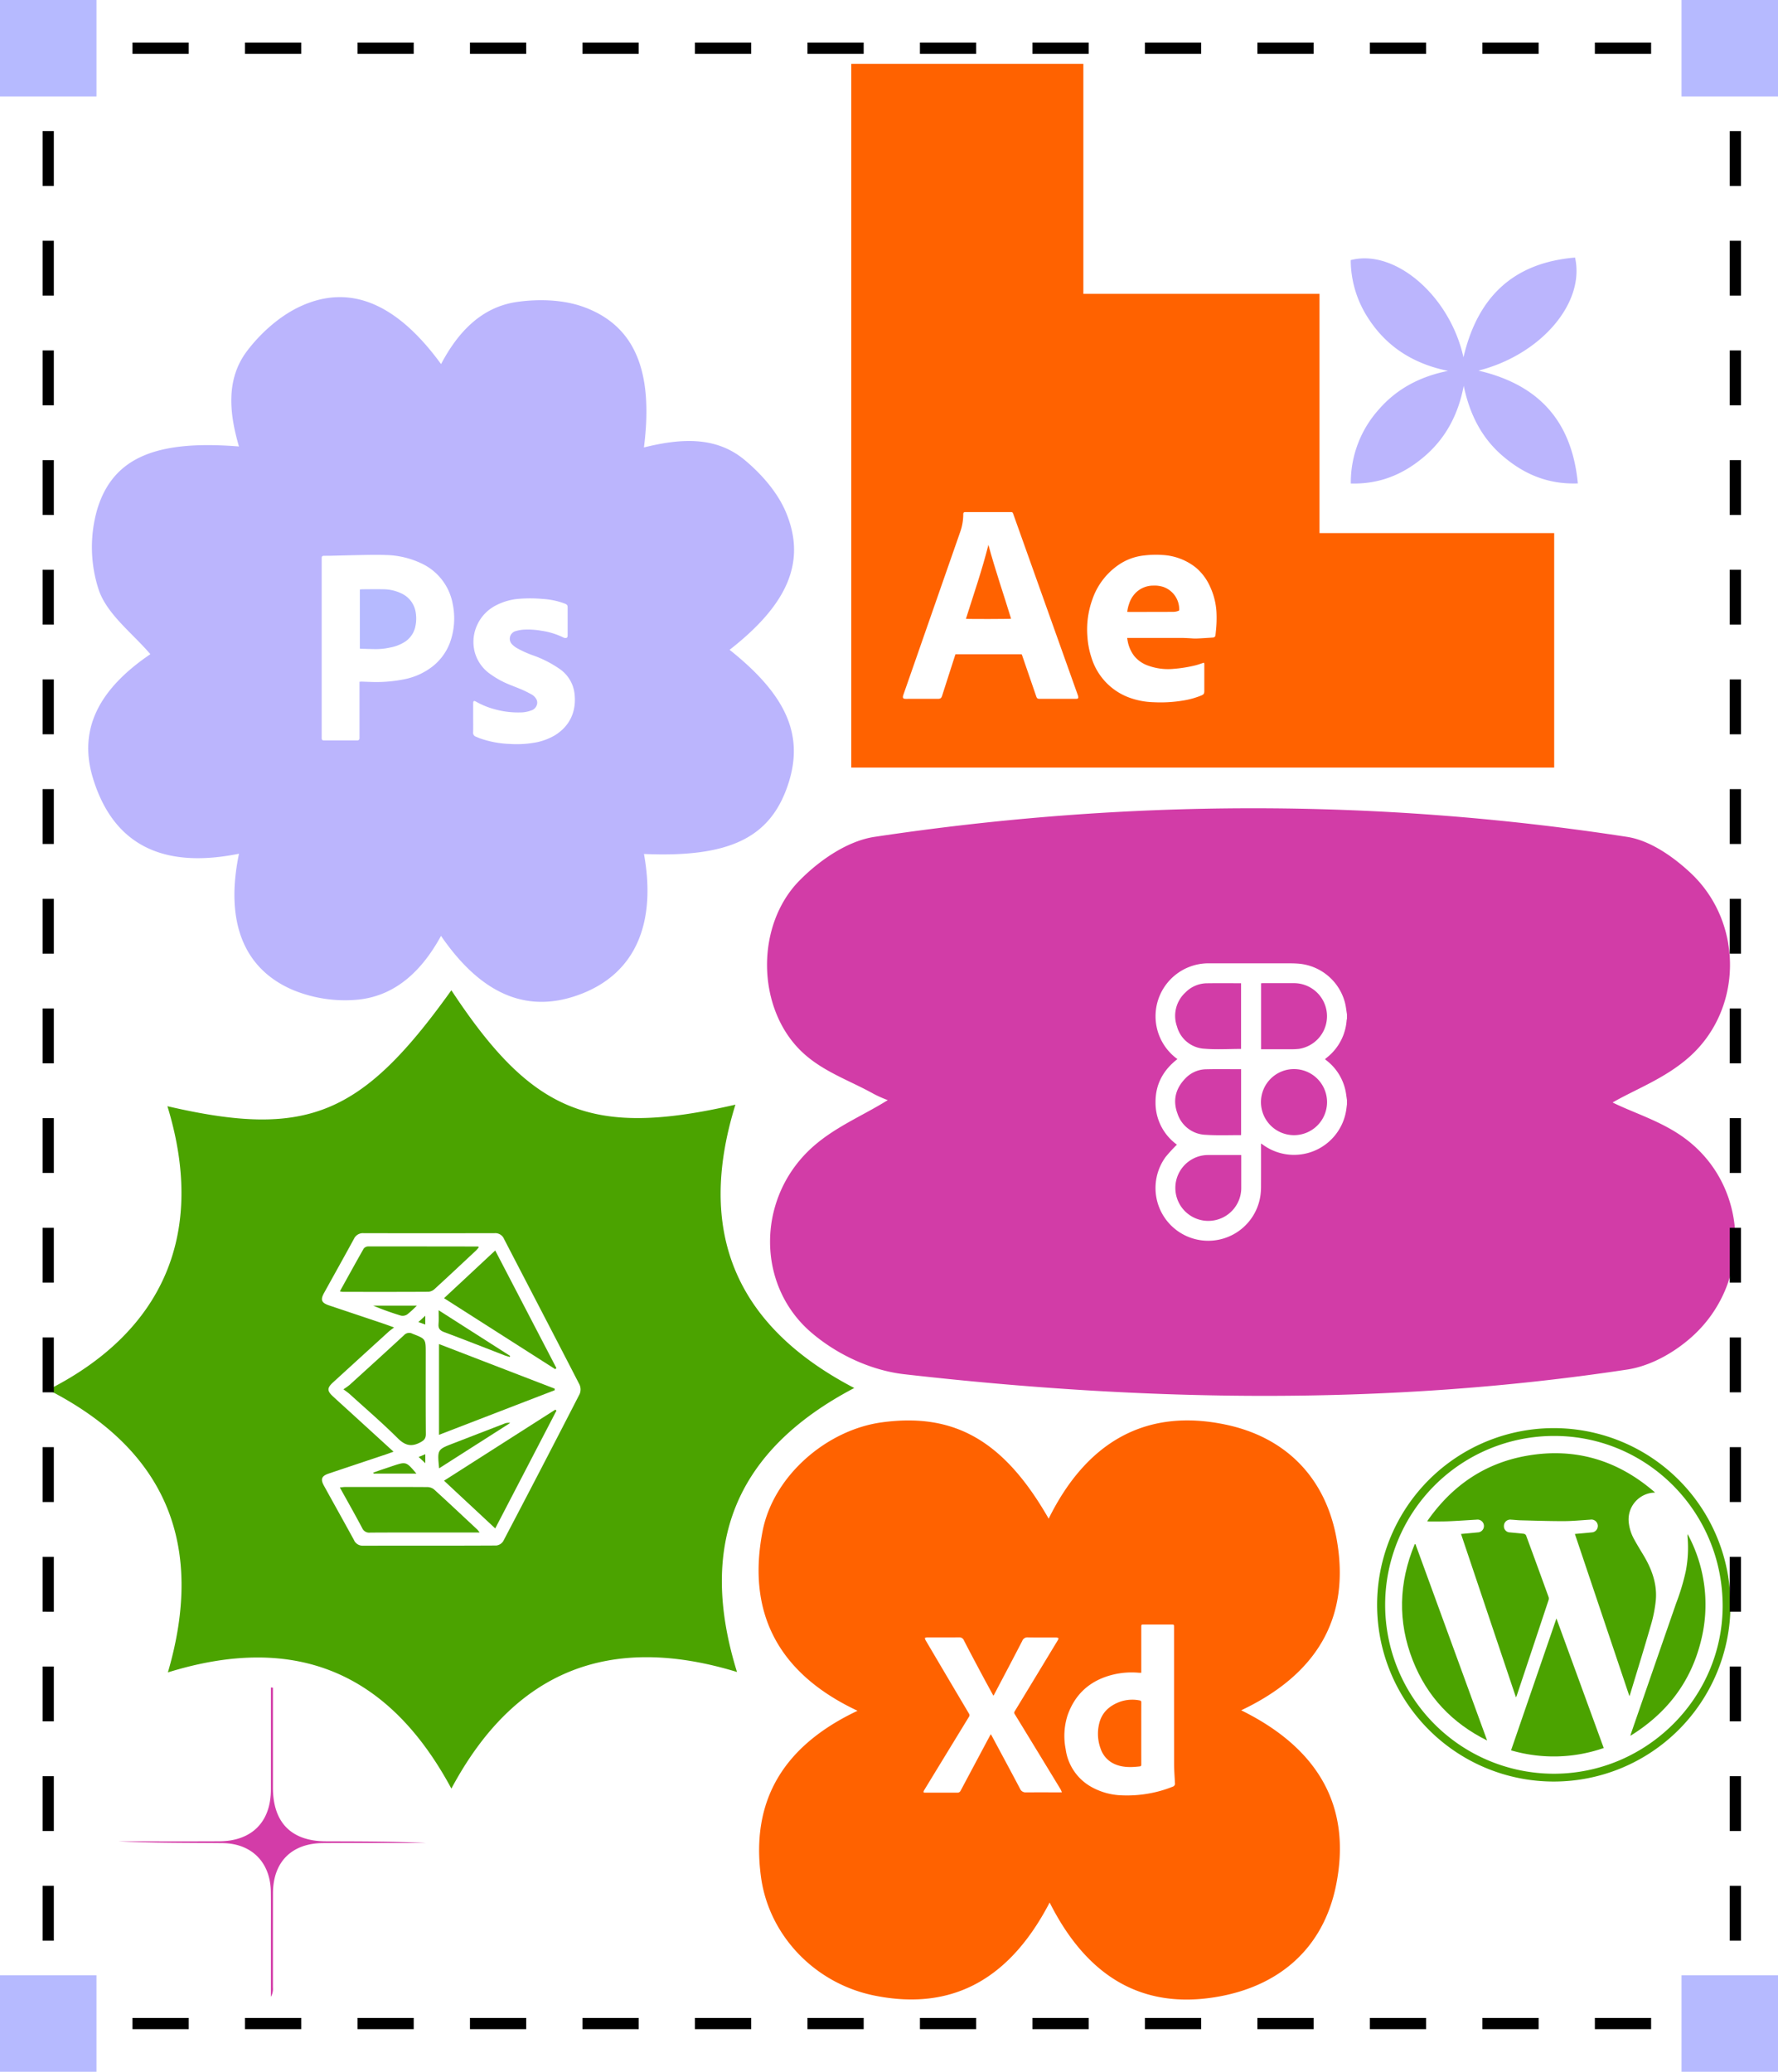 <svg xmlns="http://www.w3.org/2000/svg" xmlns:xlink="http://www.w3.org/1999/xlink" width="596.312" height="694.748" viewBox="0 0 596.312 694.748">
  <defs>
    <clipPath id="clip-path">
      <rect id="Rectangle_371" data-name="Rectangle 371" width="596.312" height="694.748" fill="none"/>
    </clipPath>
  </defs>
  <g id="Group_452" data-name="Group 452" transform="translate(0 0.001)">
    <g id="Group_451" data-name="Group 451" transform="translate(0 -0.001)" clip-path="url(#clip-path)">
      <g id="Group_453" data-name="Group 453">
        <path id="Path_345" data-name="Path 345" d="M796.774,883.259a59.258,59.258,0,1,1,59.258-59.221,59.285,59.285,0,0,1-59.258,59.221m0-2.622c31.044,0,56.6-25.378,56.628-56.23.029-31.5-25.242-57.028-56.475-57.042a56.636,56.636,0,1,0-.153,113.272" transform="translate(-275.656 -285.836)" fill="#4ba300"/>
        <path id="Path_346" data-name="Path 346" d="M832.172,859.668,813.88,805.256c1.927-.177,3.771-.326,5.609-.52a2.157,2.157,0,1,0-.5-4.27c-2.921.175-5.842.478-8.764.486-4.838.013-9.676-.157-14.513-.273-1.093-.026-2.182-.168-3.275-.22a2.114,2.114,0,0,0-2.358,2.075,2.04,2.04,0,0,0,2.041,2.2c1.551.16,3.106.274,4.652.466a1.077,1.077,0,0,1,.743.559q3.806,10.312,7.542,20.649a1.682,1.682,0,0,1-.007,1.024q-5.3,15.96-10.626,31.909c-.056.168-.142.326-.31.708l-18.421-54.794c1.946-.178,3.768-.334,5.587-.517a2.151,2.151,0,1,0-.376-4.277c-3.113.18-6.224.408-9.338.537-2.186.09-4.375.051-6.564.065a6.617,6.617,0,0,1-.661-.08c8.3-11.922,19.315-19.506,33.527-21.971,16.2-2.81,30.5,1.524,42.908,12.353-.419.036-.841.054-1.256.111a9.04,9.04,0,0,0-7.562,10.075,15.065,15.065,0,0,0,1.794,5.5c.947,1.725,1.969,3.409,2.99,5.093,2.853,4.707,4.759,9.729,4.278,15.306a45.138,45.138,0,0,1-1.691,8.5c-2.2,7.673-4.578,15.3-6.885,22.939-.054.177-.123.351-.271.772" transform="translate(-285.687 -290.858)" fill="#4ba300"/>
        <path id="Path_347" data-name="Path 347" d="M824.48,866.662l15.862,43.446a51.066,51.066,0,0,1-31.081.782c5.065-14.719,10.107-29.373,15.219-44.228" transform="translate(-302.477 -323.931)" fill="#4ba300"/>
        <path id="Path_348" data-name="Path 348" d="M755.376,826.87l24.032,65.844c-11.722-5.818-20.146-14.691-24.917-26.826-5.138-13.07-4.712-26.114.637-39.022l.248,0" transform="translate(-280.651 -309.057)" fill="#4ba300"/>
        <path id="Path_349" data-name="Path 349" d="M873.153,889.141c.145-.492.209-.75.3-1q7.507-21.706,15.036-43.4a75.669,75.669,0,0,0,3.238-10.745,41.136,41.136,0,0,0,.622-11.351,4.15,4.15,0,0,1,.019-1.134,49.629,49.629,0,0,1,4.4,36.056c-3.437,13.682-11.454,24.05-23.613,31.578" transform="translate(-326.357 -307.053)" fill="#4ba300"/>
      </g>
      <path id="Path_350" data-name="Path 350" d="M206.836,317.006a14.106,14.106,0,0,0-6-1.474c-2.43-.057-4.863-.009-7.295,0-.258,0-.515.049-.807.078v19.815c.208.027.358.06.507.063,1.458.04,2.915.086,4.373.109a22.081,22.081,0,0,0,5.262-.525,14.024,14.024,0,0,0,4.516-1.655,8.106,8.106,0,0,0,3.947-5.4,12.661,12.661,0,0,0,.153-4.483,8.367,8.367,0,0,0-4.657-6.527" transform="translate(-72.038 -117.925)" fill="#b6baff"/>
      <path id="Path_351" data-name="Path 351" d="M262.352,277.385c19.414-15.162,25.881-29.5,18.885-46.16-2.808-6.686-8.264-12.9-13.946-17.6-9.789-8.092-21.8-7.034-33.666-4.113,3.24-25.379-2.905-40.756-20.14-47.078-6.8-2.494-15.079-2.75-22.36-1.725-12.014,1.693-19.892,10.159-25.542,20.853-14.716-20.2-30.394-27.088-47.153-19.369-6.865,3.162-13.295,8.877-17.9,14.961-7.167,9.462-5.982,20.894-2.725,32.037-27.286-2.2-42.039,3.431-47.443,20.776a45.9,45.9,0,0,0,.539,27.691c2.989,8.107,11.285,14.256,17.188,21.189-17.16,11.634-24.268,25.107-19.269,41.535,7.4,24.31,25.755,30.07,48.994,25.377-4.659,22.46,1.3,38.444,17.957,45.635a45.789,45.789,0,0,0,22.164,3.277c12.782-1.391,21.452-10.067,27.636-21.362,13.859,20.171,29.581,26.4,47.451,19.291,17.528-6.974,24.851-23.217,20.617-46.758,28.236,1.222,41.871-5.221,47.969-22.264,6.044-16.894.324-30.62-19.253-46.2M168.629,274.8a18.293,18.293,0,0,1-6.773,8.8,22.452,22.452,0,0,1-8.336,3.6,47.484,47.484,0,0,1-11.664.946c-.95-.018-1.9-.071-2.85-.1-.236-.006-.473.029-.778.05v18.36c0,.2.009.4-.006.6a.678.678,0,0,1-.7.718c-.154.013-.309.006-.465.006H126.708c-.155,0-.311.006-.465-.005-.454-.033-.638-.2-.688-.642a4.679,4.679,0,0,1-.009-.53V247.011c0-.133,0-.266,0-.4.025-.576.183-.743.766-.757.751-.017,1.5,0,2.256-.018,3.957-.09,7.913-.207,11.87-.272,2.211-.037,4.426-.062,6.634.029a29.165,29.165,0,0,1,11.788,2.745,18.674,18.674,0,0,1,10.656,13.781,23.8,23.8,0,0,1-.889,12.681m35.13,31.249a20.056,20.056,0,0,1-7.142,2.519,35.151,35.151,0,0,1-8.065.374,33.469,33.469,0,0,1-9.8-1.831c-.5-.183-.981-.4-1.473-.6a1.353,1.353,0,0,1-.936-1.429c.037-1.614.012-3.23.012-4.844q0-2.29,0-4.579c0-.133,0-.266,0-.4.023-.739.267-.895.891-.537a26.008,26.008,0,0,0,6.229,2.561,29.266,29.266,0,0,0,8.446,1.1,10.794,10.794,0,0,0,4.206-.784,2.8,2.8,0,0,0,1.608-1.828,2.34,2.34,0,0,0-.311-2.026,4.05,4.05,0,0,0-1.479-1.4c-1.028-.554-2.066-1.1-3.137-1.565-1.619-.7-3.283-1.3-4.907-1.991a29.224,29.224,0,0,1-5.545-3.1,13.219,13.219,0,0,1-5.374-7.19,13.5,13.5,0,0,1,.805-9.631,13.813,13.813,0,0,1,6.345-6.453,19.821,19.821,0,0,1,7.532-2.13,45,45,0,0,1,8.081.048,24.814,24.814,0,0,1,7.3,1.535c.824.336.989.539.99,1.426q.006,4.612,0,9.224c0,.763-.265.989-1.025.87a1.914,1.914,0,0,1-.551-.208,24.387,24.387,0,0,0-7.192-2.191,26.455,26.455,0,0,0-6.074-.368,13.19,13.19,0,0,0-2.594.487,2.664,2.664,0,0,0-1.118,4.511,7.56,7.56,0,0,0,1.688,1.266,35.182,35.182,0,0,0,5.066,2.291,37.347,37.347,0,0,1,8.917,4.481,11.687,11.687,0,0,1,5.2,8.432c.687,5.865-1.532,10.841-6.6,13.961" transform="translate(-17.66 -59.471)" fill="#bbb5fd"/>
      <path id="Path_352" data-name="Path 352" d="M756.013,175.92c-11.453-2.336-20.572-7.978-26.845-17.8a35.884,35.884,0,0,1-5.779-19.346c14.772-3.88,33.247,11.9,37.814,32.6,4.756-20.309,16.77-31.711,37.422-33.456,3.436,15.219-11.448,32.594-32.4,37.915,20.318,4.735,31.338,16.98,33.342,37.823-10.268.377-18.365-3.266-25.454-9.419-7.069-6.135-10.914-14.152-12.828-23.316-1.748,9.316-5.811,17.275-12.892,23.441-7.006,6.1-15.092,9.608-24.974,9.324a36.642,36.642,0,0,1,9.4-24.836c6.1-7.027,13.968-11.072,23.194-12.929" transform="translate(-270.38 -51.548)" fill="#bbb5fd"/>
      <g id="Group_454" data-name="Group 454">
        <path id="Path_353" data-name="Path 353" d="M211.3,702.081a34.588,34.588,0,0,0,3.208-2.932H199.855a93.767,93.767,0,0,0,9.329,3.353,2.785,2.785,0,0,0,2.112-.421" transform="translate(-74.699 -261.319)" fill="#4ba300"/>
        <path id="Path_354" data-name="Path 354" d="M226.382,704.561l-2.31,2.127,2.31.824Z" transform="translate(-83.751 -263.342)" fill="#4ba300"/>
        <path id="Path_355" data-name="Path 355" d="M239.727,768.8c-5.325,2.053-5.327,2.048-4.711,8.351l23.841-15.217a3.512,3.512,0,0,0-2.039.261q-8.548,3.3-17.091,6.6" transform="translate(-87.74 -284.766)" fill="#4ba300"/>
        <path id="Path_356" data-name="Path 356" d="M211.736,682.649a3.463,3.463,0,0,0,2.073-.936c4.659-4.266,9.268-8.589,13.882-12.905a12.33,12.33,0,0,0,.947-1.118c-.209-.148-.259-.215-.309-.215q-18.446-.034-36.892-.026a1.937,1.937,0,0,0-1.443.763c-2.655,4.662-5.237,9.365-7.962,14.281a5.983,5.983,0,0,0,.872.185c9.61.008,19.221.029,28.831-.029" transform="translate(-68.038 -249.468)" fill="#4ba300"/>
        <path id="Path_357" data-name="Path 357" d="M275.093,709.411l.406-.352-20.525-39.441-17.168,16,37.286,23.794" transform="translate(-88.885 -250.281)" fill="#4ba300"/>
        <path id="Path_358" data-name="Path 358" d="M273.909,734.687l-38.79-14.954v30.433L273.928,735.2c-.006-.172-.013-.343-.019-.515" transform="translate(-87.88 -269.014)" fill="#4ba300"/>
        <path id="Path_359" data-name="Path 359" d="M236.749,708.956c6.788,2.529,13.525,5.2,20.284,7.807.542.21,1.112.349,1.67.522l.173-.343-24-15.323c0,1.918.1,3.265-.026,4.59-.15,1.537.463,2.212,1.9,2.747" transform="translate(-87.771 -262.242)" fill="#4ba300"/>
        <path id="Path_360" data-name="Path 360" d="M209.741,750.444c1.319-.71,1.841-1.323,1.829-2.824-.072-9.062-.036-18.124-.036-27.186,0-4.71-.017-4.665-4.456-6.4a2.329,2.329,0,0,0-2.843.5c-6.059,5.606-12.174,11.151-18.284,16.7a23.939,23.939,0,0,1-2.019,1.432c1.028.788,1.64,1.192,2.177,1.679,5.365,4.873,10.873,9.6,16.007,14.711,2.46,2.448,4.577,3.028,7.627,1.388" transform="translate(-68.748 -266.781)" fill="#4ba300"/>
        <path id="Path_361" data-name="Path 361" d="M226.448,781.726v-3.008l-2.23.918,2.23,2.09" transform="translate(-83.806 -291.06)" fill="#4ba300"/>
        <path id="Path_362" data-name="Path 362" d="M296.16,663.656c-40.051-20.884-53.028-52.567-39.853-95.023-48.173,11.087-68.069,2.926-95.27-38.36-30.122,42.117-48.477,49.742-95.233,38.88,13.409,43.77-2.4,76.079-39.972,95.093,39.711,20.287,52.6,52.157,40.129,94.777,43.333-13.453,74.36.464,95.081,38.963,21.215-39.671,53.143-52.117,95.793-39.1-13.386-43.127-.318-74.431,39.326-95.233m-92.1,2.014q-12.7,24.733-25.63,49.349a3.2,3.2,0,0,1-2.331,1.452c-14.916.08-29.833.042-44.75.059a3.146,3.146,0,0,1-3-1.934c-3.32-6.07-6.7-12.106-10.041-18.164-1.222-2.217-.81-3.277,1.6-4.09,6.424-2.167,12.858-4.3,19.285-6.457.691-.232,1.371-.493,2.437-.879-4.64-4.239-9-8.221-13.359-12.2-2.333-2.129-4.68-4.243-7-6.385-1.944-1.794-1.935-2.8.054-4.622q9.3-8.5,18.62-16.981c.491-.447,1.047-.82,1.883-1.469-1.611-.575-2.72-.991-3.844-1.368q-8.971-3.014-17.947-6.015c-2.572-.866-2.981-1.862-1.7-4.176,3.343-6.058,6.73-12.09,10.037-18.166a3.28,3.28,0,0,1,3.233-1.886q21.972.04,43.944-.005a3.181,3.181,0,0,1,3.161,1.964c8.431,16.281,16.922,32.532,25.31,48.836a3.954,3.954,0,0,1,.039,3.139" transform="translate(-9.655 -198.199)" fill="#4ba300"/>
        <path id="Path_363" data-name="Path 363" d="M237.805,778.685l17.173,16,20.535-39.5-.4-.317-37.31,23.815" transform="translate(-88.884 -282.146)" fill="#4ba300"/>
        <path id="Path_364" data-name="Path 364" d="M214.38,787.02c-3.434-4.077-3.434-4.077-8.06-2.529-1.207.4-2.417.8-3.622,1.212-.929.316-1.854.647-2.78.973q.068.172.136.344Z" transform="translate(-74.723 -292.861)" fill="#4ba300"/>
        <path id="Path_365" data-name="Path 365" d="M213.517,797.007a3.783,3.783,0,0,0-2.356-.72c-9.14-.049-18.28-.033-27.42-.025-.491,0-.981.089-1.728.161,2.6,4.692,5.112,9.121,7.493,13.622a2.568,2.568,0,0,0,2.7,1.514c8.2-.054,16.4-.027,24.6-.027h12.086a10.231,10.231,0,0,0-.735-.95c-4.864-4.541-9.71-9.1-14.634-13.577" transform="translate(-68.031 -297.614)" fill="#4ba300"/>
      </g>
      <g id="Group_455" data-name="Group 455">
        <path id="Path_366" data-name="Path 366" d="M639.6,594.526c3.9.258,7.828.09,11.743.108.039,0,.078-.032.142-.061V572.52c-3.963,0-7.879-.072-11.791.025a9.817,9.817,0,0,0-6.967,3.135c-3.267,3.389-4.227,7.391-2.556,11.8a10.283,10.283,0,0,0,9.428,7.046" transform="translate(-235.236 -213.979)" fill="#d23ca7"/>
        <path id="Path_367" data-name="Path 367" d="M686.424,572.479A11.081,11.081,0,1,0,697.5,583.544a11.091,11.091,0,0,0-11.076-11.065" transform="translate(-252.43 -213.975)" fill="#d23ca7"/>
        <path id="Path_368" data-name="Path 368" d="M639.119,548.451c4.078.353,8.211.074,12.357.074V526.5c-3.814,0-7.572-.04-11.328.013a10.233,10.233,0,0,0-7.332,3.08,10.619,10.619,0,0,0-2.838,11.393,10.121,10.121,0,0,0,9.141,7.469" transform="translate(-235.239 -196.781)" fill="#d23ca7"/>
        <path id="Path_369" data-name="Path 369" d="M640.6,618.492a11.428,11.428,0,0,0-2.434.236,11.053,11.053,0,1,0,13.4,10.527c0-2.1,0-4.206,0-6.308V618.51c-.217-.013-.348-.028-.477-.028-3.495,0-6.99-.015-10.484.01" transform="translate(-235.271 -231.167)" fill="#d23ca7"/>
        <path id="Path_370" data-name="Path 370" d="M719.867,544.456c-8.043-6.414-17.738-9.153-25.491-12.979,7.763-4.464,17.535-8.044,25.572-15.12,18.239-16.058,18.4-45.219.556-61.89-6.206-5.8-13.879-10.921-21.256-12.058-84.1-12.952-168.308-12.635-252.4-.006-8.733,1.312-17.987,7.387-25.107,14.578-14.886,15.035-14.5,42.874.629,57.4,6.994,6.715,16.041,9.654,24.186,14.21a41.62,41.62,0,0,0,4.722,2.1c-8.971,5.592-18.86,9.448-26.661,17.087-17.352,16.991-17.132,45.281,1,60.828,8.993,7.709,20.5,12.78,31.19,14,80.821,9.213,161.714,10.647,242.466-1.569,7.457-1.128,15.336-5.318,21.605-10.9,19.947-17.774,19.516-49.31-1.013-65.679M605.289,503.4a5.4,5.4,0,0,0-.115.578,17.491,17.491,0,0,1-6.27,12.151c-.313.269-.636.527-.944.782.038.083.046.133.075.158.118.1.242.193.363.289A17.373,17.373,0,0,1,604.682,527c.3,1.189.41,2.425.607,3.64V532.1c-.1.74-.173,1.485-.3,2.22a17.709,17.709,0,0,1-27.956,11.275c-.152-.11-.313-.207-.554-.364v.814c0,4.605.014,9.211-.011,13.815a20.117,20.117,0,0,1-.242,3.1,17.684,17.684,0,1,1-31.735-13.235,51.6,51.6,0,0,1,3.774-4.108,17.333,17.333,0,0,1-7.179-14.243c-.024-5.994,2.575-10.765,7.363-14.464-.137-.086-.215-.127-.285-.18a17.744,17.744,0,0,1,10.985-31.917q13.607.008,27.214.006,1.26,0,2.519.09a17.6,17.6,0,0,1,15.745,13.117c.325,1.276.45,2.6.666,3.908Z" transform="translate(-153.542 -161.771)" fill="#d23ca7"/>
        <path id="Path_371" data-name="Path 371" d="M686.194,526.467c-3.407-.022-6.815,0-10.223,0-.189,0-.379.026-.573.041v22.125c3.319,0,6.569.009,9.819-.006a23.236,23.236,0,0,0,2.91-.134,11.079,11.079,0,0,0-1.933-22.023" transform="translate(-252.443 -196.772)" fill="#d23ca7"/>
      </g>
      <g id="Group_456" data-name="Group 456">
        <path id="Path_372" data-name="Path 372" d="M602.009,910.416a12.484,12.484,0,0,0-6.691.481c-3.457,1.3-6,3.548-6.887,7.275a14.33,14.33,0,0,0,.476,8.4,8.617,8.617,0,0,0,4.279,4.981c2.844,1.416,5.863,1.346,8.911.978.435-.053.456-.334.456-.687q-.013-5.178-.006-10.357c0-3.471-.007-6.942.009-10.413,0-.426-.133-.588-.548-.662" transform="translate(-219.782 -340.194)" fill="#ff6200"/>
        <path id="Path_373" data-name="Path 373" d="M568.142,857.821c25.076-11.886,36.837-30.786,31.972-57.559-3.71-20.419-16.968-33.927-37.027-38.2-27.556-5.865-47.157,6.438-59.53,31.5-14.967-26.157-31.6-35.6-55.917-32.3-18.555,2.52-36.427,17.945-40.032,36.492-5.371,27.641,5.457,47.832,31.846,60.232-24.474,11.568-35.958,29.74-32.358,55.864,2.681,19.456,18.015,35.59,38.006,39.633,27.236,5.508,46.013-6.652,58.785-31.2,12.1,24.068,30.412,36.342,56.895,31.5,20.609-3.771,34.94-16.511,39.143-37.2,5.485-27-6.466-46.276-31.783-58.754m-60.908,27.511c-3.757,0-7.513-.014-11.27.009a1.984,1.984,0,0,1-2-1.208c-3.129-5.939-6.32-11.846-9.493-17.762-.086-.16-.189-.309-.324-.529-.127.217-.215.358-.293.5q-4.914,9.207-9.818,18.421a1.152,1.152,0,0,1-1.131.673q-5.437,0-10.873.005c-.457,0-.535-.2-.37-.559a6.516,6.516,0,0,1,.391-.688q7.366-12.079,14.744-24.151a.96.96,0,0,0,0-1.162q-7.288-12.289-14.539-24.6a3.491,3.491,0,0,1-.237-.719,3.067,3.067,0,0,1,.73-.185c3.586-.012,7.173.008,10.759-.02a1.638,1.638,0,0,1,1.647,1.071c1.851,3.605,3.758,7.182,5.663,10.759,1.267,2.38,2.564,4.744,3.848,7.114.1.192.214.381.353.629.117-.181.2-.283.255-.4,3.143-5.974,6.309-11.937,9.4-17.938a1.891,1.891,0,0,1,2.02-1.224c3.151.077,6.3.023,9.456.038a2.675,2.675,0,0,1,.718.21,3.018,3.018,0,0,1-.214.647q-7.221,11.935-14.464,23.856a.83.83,0,0,0,.006,1.013q7.689,12.577,15.349,25.172a9.391,9.391,0,0,1,.45,1.022Zm37.889-1.889a39.347,39.347,0,0,1-7.09,2.11,41.378,41.378,0,0,1-9.963.783,22.326,22.326,0,0,1-10.111-2.777,17.1,17.1,0,0,1-8.7-12.708,22.673,22.673,0,0,1,.622-11.3c2.566-7.37,7.772-11.86,15.294-13.7a26.721,26.721,0,0,1,8.713-.616c.2.018.413,0,.728,0v-.767q0-7.248,0-14.5c0-.9.008-.909.928-.909h9.118c.944,0,.945,0,.945.934q0,22.905.012,45.81c0,1.96.167,3.92.257,5.879.008.17.009.341.031.509a1.061,1.061,0,0,1-.785,1.249" transform="translate(-151.851 -284.296)" fill="#ff6200"/>
      </g>
      <g id="Group_457" data-name="Group 457">
        <path id="Path_374" data-name="Path 374" d="M517.316,316.552c.553.113,14.727.091,15.139-.033-2.51-8.259-5.355-16.415-7.6-24.767-2.112,8.4-4.936,16.566-7.536,24.8" transform="translate(-193.356 -109.048)" fill="#ff6200"/>
        <path id="Path_375" data-name="Path 375" d="M616.029,314.1a9.586,9.586,0,0,0-3.647-.516,8.31,8.31,0,0,0-5.808,2.388,9.075,9.075,0,0,0-2.274,3.811,11.312,11.312,0,0,0-.589,2.6c.208.01.393.025.577.026q2.629,0,5.258,0c3.247-.005,6.495,0,9.742-.032a4.935,4.935,0,0,0,1.357-.246c.49-.147.5-.2.491-.7a7.95,7.95,0,0,0-5.106-7.324" transform="translate(-225.648 -117.205)" fill="#ff6200"/>
        <path id="Path_376" data-name="Path 376" d="M612.951,191.548v-80.23h-79.2V34.18h-77.83v236H691.658v-78.63ZM531.6,247.1a2.775,2.775,0,0,1-.463.019q-6.012,0-12.023,0c-.715,0-.937-.159-1.172-.839q-2.324-6.752-4.645-13.505c-.034-.1-.076-.193-.1-.292a.346.346,0,0,0-.4-.306c-.1.009-.206,0-.309,0H490.862c-.084.242-.155.434-.217.628q-2.13,6.627-4.257,13.254c-.273.849-.564,1.06-1.467,1.06-3.526,0-7.052-.012-10.578.009-.869.005-1.392-.111-.96-1.346q3.314-9.466,6.607-18.938,6.205-17.794,12.419-35.586a17.839,17.839,0,0,0,1.061-5.957c0-.658.16-.807.835-.807q7.457,0,14.912,0c.069,0,.138,0,.206,0,.508.021.617.1.79.577q.672,1.868,1.335,3.739,10.155,28.485,20.307,56.971a3.292,3.292,0,0,1,.189.745c.036.348-.108.513-.45.571m46.6-22.619c-.038.411-.077.822-.129,1.231a.848.848,0,0,1-.855.86c-1.836.121-3.67.256-5.508.324-.873.033-1.751-.072-2.627-.11-.7-.031-1.408-.077-2.112-.078q-8.9-.009-17.8,0h-.726c.075.439.123.809.2,1.172a11.811,11.811,0,0,0,2.092,4.779,10.368,10.368,0,0,0,4.8,3.348,19.466,19.466,0,0,0,8.216,1.088,45.837,45.837,0,0,0,7.526-1.184c.963-.235,1.9-.589,2.884-.9.184.173.16.436.161.687q0,1.626,0,3.251,0,2.761,0,5.521c0,.912-.182,1.182-1.007,1.531a27.28,27.28,0,0,1-5.889,1.661,45.914,45.914,0,0,1-10.071.6,25.7,25.7,0,0,1-8.366-1.614A20.733,20.733,0,0,1,536.5,233.4a28.23,28.23,0,0,1-1.381-7.014,29.834,29.834,0,0,1,1.7-12.731,23.117,23.117,0,0,1,8.742-11.455,18.58,18.58,0,0,1,8.57-3.157,33,33,0,0,1,6.129-.162,19.572,19.572,0,0,1,11.248,4.252,17.73,17.73,0,0,1,4.735,6.361,23.362,23.362,0,0,1,2.142,8.394,40.587,40.587,0,0,1-.19,6.592" transform="translate(-170.41 -12.775)" fill="#ff6200"/>
      </g>
      <path id="Path_377" data-name="Path 377" d="M115.205,903.684q0,16.786,0,33.572c.005,11.664,6.163,17.913,17.774,17.955,11.191.04,22.382.009,33.594.565h-3.012c-10.535,0-21.07-.051-31.6.023-10.509.074-16.728,6.36-16.746,16.8q-.027,15.8-.013,31.6a5.318,5.318,0,0,1-.691,3.169q0-10.553,0-21.106c0-4.708.041-9.415-.016-14.122-.12-9.844-6.391-16.238-16.236-16.331-11.644-.11-23.289-.026-34.951-.592h2.91c10.31,0,20.621.037,30.931-.014,10.972-.055,17.355-6.474,17.363-17.366q.012-17.113,0-34.226l.7.075" transform="translate(-23.661 -337.74)" fill="#d33ca8"/>
      <path id="Path_378" data-name="Path 378" d="M925.664,1079.851H914.392v-3.757h7.515v-7.515h3.757Z" transform="translate(-341.771 -399.401)"/>
      <path id="Path_379" data-name="Path 379" d="M580.277,1084.335H561.413v-3.757h18.864Zm-37.727,0H523.686v-3.757H542.55Zm-37.728,0H485.958v-3.757h18.864Zm-37.727,0H448.231v-3.757h18.864Zm-37.729,0H410.5v-3.757h18.863Zm-37.727,0H372.775v-3.757h18.864Zm-37.728,0H335.048v-3.757h18.863Zm-37.727,0H297.32v-3.757h18.864Zm-37.728,0H259.592v-3.757h18.863Zm-37.727,0H221.864v-3.757h18.864Zm-37.728,0H184.137v-3.757H203Zm-37.727,0H146.409v-3.757h18.864Zm-37.727,0H108.682v-3.757h18.864Zm-37.728,0H70.954v-3.757H89.818Z" transform="translate(-26.52 -403.886)"/>
      <path id="Path_380" data-name="Path 380" d="M34.1,1079.851H22.831v-11.272h3.757v7.515H34.1Z" transform="translate(-8.534 -399.401)"/>
      <path id="Path_381" data-name="Path 381" d="M26.588,677.025H22.831V658.636h3.757Zm0-36.777H22.831V621.859h3.757Zm0-36.778H22.831V585.081h3.757Zm0-36.777H22.831V548.3h3.757Zm0-36.778H22.831V511.525h3.757Zm0-36.777H22.831V474.748h3.757Zm0-36.778H22.831V437.97h3.757Zm0-36.777H22.831V401.193h3.757Zm0-36.777H22.831V364.416h3.757Zm0-36.777H22.831V327.638h3.757Zm0-36.778H22.831V290.86h3.757Zm0-36.778H22.831V254.082h3.757Zm0-36.777H22.831V217.305h3.757Zm0-36.778H22.831V180.527h3.757Zm0-36.778H22.831V143.749h3.757Zm0-36.777H22.831V106.972h3.757Zm0-36.778H22.831V70.194h3.757Z" transform="translate(-8.534 -26.236)"/>
      <path id="Path_382" data-name="Path 382" d="M26.589,34.1H22.831V22.831H34.1v3.757H26.589Z" transform="translate(-8.534 -8.533)"/>
      <path id="Path_383" data-name="Path 383" d="M580.278,26.588H561.414V22.831h18.864Zm-37.728,0H523.686V22.831H542.55Zm-37.727,0H485.959V22.831h18.864Zm-37.728,0H448.232V22.831H467.1Zm-37.728,0H410.5V22.831h18.864Zm-37.728,0H372.776V22.831h18.863Zm-37.727,0H335.048V22.831h18.864Zm-37.728,0H297.321V22.831h18.863Zm-37.727,0H259.593V22.831h18.864Zm-37.728,0H221.865V22.831h18.863Zm-37.727,0H184.138V22.831H203Zm-37.727,0H146.41V22.831h18.864Zm-37.728,0H108.682V22.831h18.864Zm-37.727,0H70.955V22.831H89.819Z" transform="translate(-26.521 -8.533)"/>
      <path id="Path_384" data-name="Path 384" d="M925.664,34.1h-3.757V26.588h-7.515V22.831h11.272Z" transform="translate(-341.771 -8.533)"/>
      <path id="Path_385" data-name="Path 385" d="M930.149,677.026h-3.757V658.637h3.757Zm0-36.777h-3.757V621.86h3.757Zm0-36.778h-3.757V585.082h3.757Zm0-36.777h-3.757V548.3h3.757Zm0-36.778h-3.757V511.526h3.757Zm0-36.777h-3.757V474.749h3.757Zm0-36.778h-3.757V437.971h3.757Zm0-36.777h-3.757V401.194h3.757Zm0-36.778h-3.757V364.416h3.757Zm0-36.777h-3.757V327.639h3.757Zm0-36.778h-3.757V290.861h3.757Zm0-36.777h-3.757V254.083h3.757Zm0-36.778h-3.757V217.305h3.757Zm0-36.777h-3.757V180.528h3.757Zm0-36.778h-3.757V143.75h3.757Zm0-36.777h-3.757V106.973h3.757Zm0-36.778h-3.757V70.195h3.757Z" transform="translate(-346.256 -26.236)"/>
      <rect id="Rectangle_367" data-name="Rectangle 367" width="32.353" height="32.353" fill="#b6baff"/>
      <rect id="Rectangle_368" data-name="Rectangle 368" width="32.353" height="32.353" transform="translate(0 662.395)" fill="#b6baff"/>
      <rect id="Rectangle_369" data-name="Rectangle 369" width="32.353" height="32.353" transform="translate(563.959)" fill="#b6baff"/>
      <rect id="Rectangle_370" data-name="Rectangle 370" width="32.353" height="32.353" transform="translate(563.959 662.395)" fill="#b6baff"/>
    </g>
  </g>
</svg>
